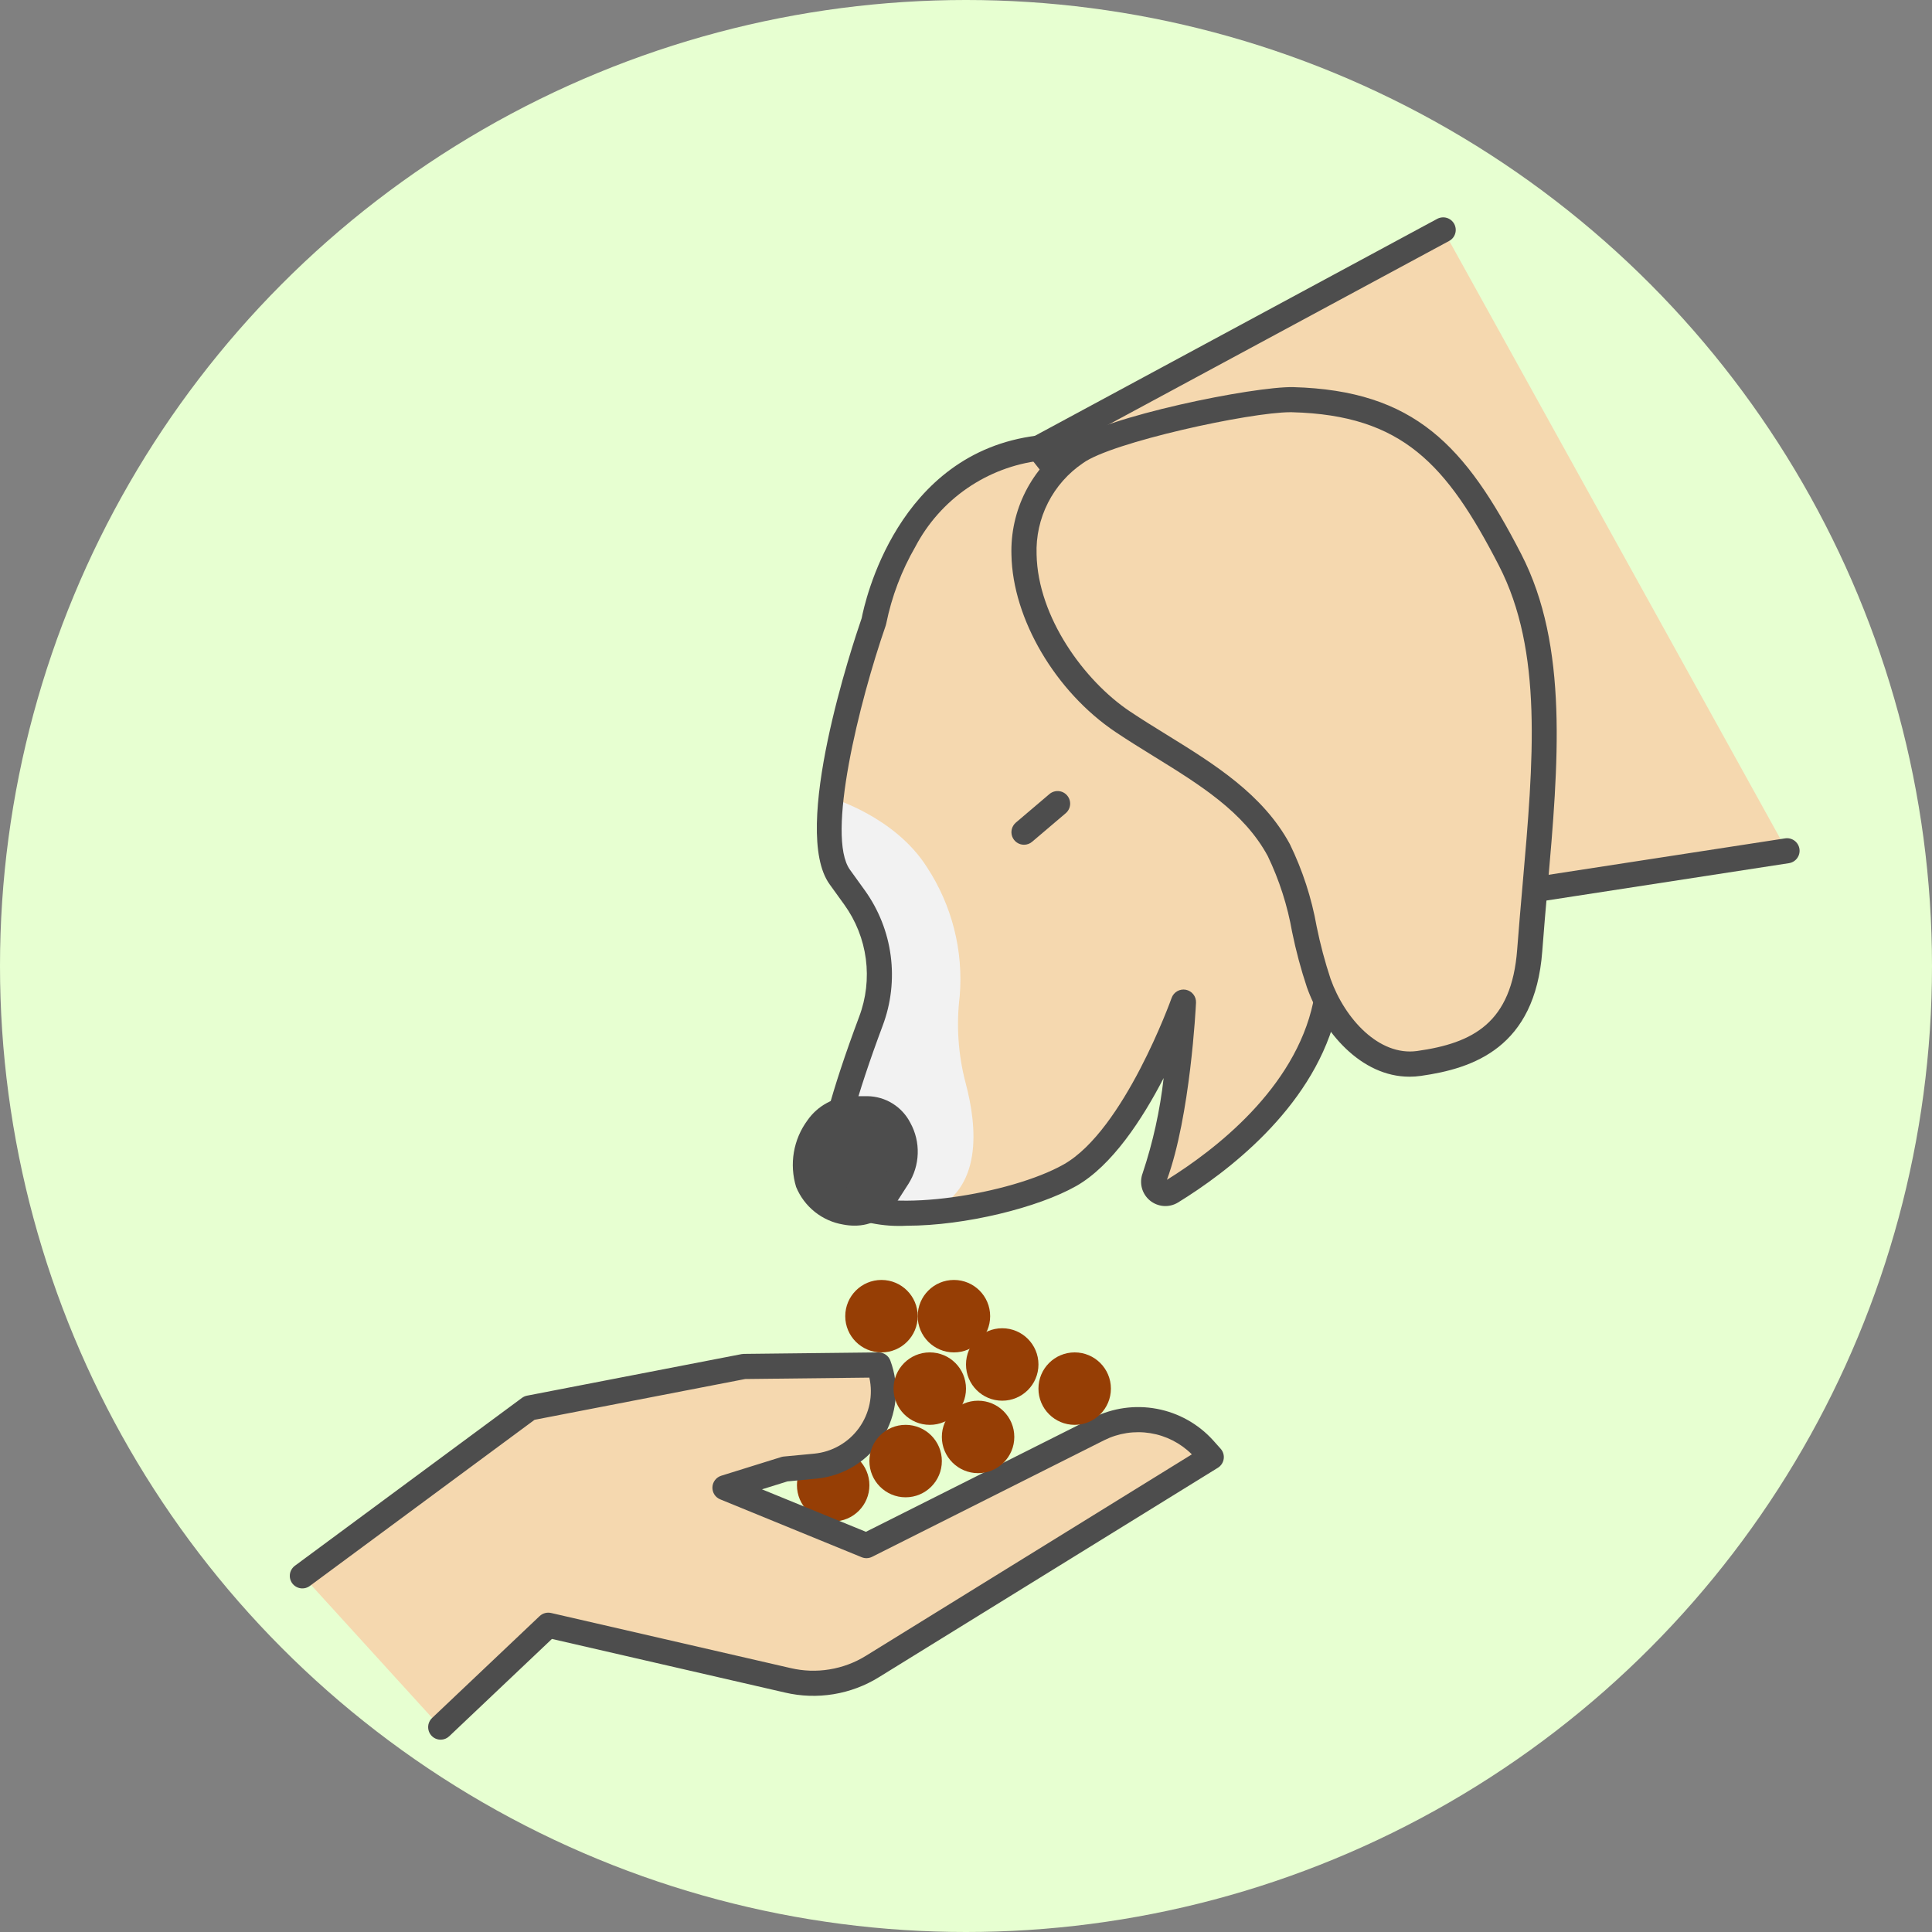<svg width="80" height="80" viewBox="0 0 80 80" fill="none" xmlns="http://www.w3.org/2000/svg">
	<rect x="0" y="0" width="80" height="80" fill="#808080" stroke="none"/>
	<circle cx="40" cy="40" r="40" fill="#E7FFD1">
	</circle>
	<circle cx="34.5" cy="61.5" r="1.5" fill="#963E05">
	</circle>
	<path d="M57.944 18.552C57.944 18.552 48.769 17.845 43.004 18.552C37.239 19.259 36.183 25.726 36.183 25.726C35.558 27.577 35.051 29.466 34.666 31.381C34.276 33.414 34.13 35.426 34.775 36.315C36.303 38.431 37.124 39.605 37.124 39.605C37.124 39.605 34.359 46.077 34.333 48.661C34.317 49.992 36.235 50.361 38.476 50.194C40.498 50.065 42.475 49.544 44.298 48.661C47.006 47.133 49.002 41.487 49.002 41.487C49.002 41.487 48.766 46.425 47.713 48.973C47.679 49.051 47.672 49.138 47.691 49.221C47.709 49.303 47.754 49.378 47.818 49.434C47.883 49.49 47.963 49.524 48.047 49.531C48.132 49.538 48.217 49.519 48.29 49.475C50.352 48.243 54.047 45.54 54.887 41.608C54.887 41.608 57.356 42.315 62.529 39.841L57.944 18.552Z" fill="#F5D8AF">
	</path>
	<path d="M38.476 50.194C36.235 50.361 34.317 49.992 34.333 48.661C34.348 47.151 35.298 44.313 36.087 42.215C36.396 41.392 36.498 40.506 36.383 39.635C36.267 38.764 35.939 37.934 35.426 37.22C35.226 36.941 35.008 36.639 34.774 36.315C34.129 35.426 34.02 35.067 34.41 33.037C34.41 33.037 37.046 33.794 38.387 35.914C39.421 37.493 39.897 39.373 39.739 41.253C39.593 42.452 39.675 43.667 39.982 44.835C40.472 46.666 40.707 49.275 38.476 50.194Z" fill="#F2F2F2">
	</path>
	<path d="M12.529 65.242L21.918 58.303L30.802 56.582L36.379 56.52C36.547 56.967 36.609 57.447 36.561 57.922C36.513 58.398 36.356 58.856 36.103 59.261C35.85 59.666 35.507 60.007 35.1 60.258C34.694 60.51 34.235 60.664 33.759 60.709L32.501 60.829L30.017 61.603L35.875 64L45.487 59.171C46.202 58.811 47.016 58.696 47.803 58.844C48.59 58.991 49.306 59.393 49.843 59.987L50.155 60.335L36.13 69.001C35.08 69.649 33.817 69.856 32.616 69.578L22.697 67.296L18.242 71.517" fill="#F5D8AF">
	</path>
	<path d="M73.996 35.23L58.091 37.68L43.006 18.552L59.758 9.519" fill="#F5D8AF">
	</path>
	<path d="M18.248 72.037C18.144 72.037 18.042 72.006 17.956 71.948C17.87 71.889 17.804 71.807 17.765 71.71C17.727 71.613 17.718 71.507 17.74 71.406C17.763 71.304 17.815 71.212 17.89 71.14L22.345 66.919C22.407 66.86 22.483 66.818 22.566 66.795C22.649 66.773 22.736 66.771 22.82 66.79L32.738 69.072C33.267 69.196 33.815 69.215 34.351 69.126C34.887 69.038 35.401 68.846 35.862 68.559L49.352 60.222C48.885 59.756 48.283 59.449 47.632 59.344C46.981 59.239 46.313 59.341 45.723 59.636L36.111 64.465C36.045 64.498 35.972 64.517 35.898 64.52C35.824 64.523 35.75 64.51 35.681 64.482L29.823 62.085C29.724 62.045 29.639 61.975 29.581 61.885C29.524 61.794 29.495 61.688 29.5 61.581C29.504 61.474 29.542 61.371 29.607 61.287C29.672 61.202 29.762 61.139 29.865 61.107L32.349 60.333C32.383 60.322 32.418 60.316 32.453 60.312L33.711 60.193C34.078 60.158 34.432 60.046 34.752 59.863C35.072 59.681 35.349 59.432 35.565 59.135C35.781 58.837 35.932 58.496 36.007 58.136C36.081 57.776 36.078 57.404 35.998 57.044L30.858 57.102L22.135 58.791L12.842 65.661C12.787 65.704 12.724 65.735 12.657 65.754C12.59 65.772 12.52 65.777 12.451 65.768C12.382 65.758 12.316 65.736 12.255 65.7C12.196 65.665 12.143 65.618 12.102 65.562C12.06 65.506 12.031 65.442 12.014 65.374C11.998 65.307 11.996 65.236 12.007 65.168C12.018 65.099 12.043 65.033 12.081 64.975C12.118 64.916 12.166 64.865 12.224 64.825L21.612 57.885C21.674 57.839 21.745 57.807 21.82 57.792L30.703 56.072C30.734 56.066 30.765 56.063 30.796 56.062L36.374 56H36.38C36.486 56 36.589 56.032 36.676 56.093C36.763 56.153 36.83 56.239 36.867 56.338C37.062 56.86 37.135 57.42 37.079 57.975C37.023 58.53 36.84 59.065 36.545 59.537C36.249 60.01 35.848 60.409 35.374 60.702C34.9 60.995 34.364 61.175 33.809 61.227L32.605 61.342L31.552 61.67L35.856 63.429L45.256 58.707C46.073 58.298 47.002 58.167 47.901 58.336C48.799 58.504 49.618 58.962 50.231 59.639L50.543 59.988C50.594 60.045 50.632 60.112 50.654 60.185C50.676 60.258 50.682 60.334 50.671 60.41C50.66 60.485 50.633 60.557 50.591 60.62C50.549 60.684 50.494 60.738 50.429 60.778L36.404 69.443C35.828 69.802 35.186 70.043 34.516 70.153C33.846 70.263 33.16 70.24 32.499 70.084L22.854 67.865L18.602 71.894C18.506 71.985 18.38 72.036 18.248 72.037Z" fill="#4D4D4D">
	</path>
	<path d="M58.093 38.2C58.015 38.2 57.937 38.182 57.866 38.147C57.796 38.113 57.734 38.063 57.685 38.002L42.602 18.874C42.555 18.815 42.522 18.746 42.504 18.672C42.487 18.598 42.486 18.521 42.501 18.447C42.516 18.372 42.548 18.302 42.593 18.242C42.638 18.181 42.697 18.131 42.763 18.095L59.512 9.062C59.572 9.03 59.638 9.01 59.706 9.003C59.774 8.996 59.843 9.002 59.908 9.022C59.974 9.041 60.035 9.074 60.087 9.117C60.14 9.16 60.184 9.213 60.217 9.273C60.249 9.333 60.269 9.399 60.276 9.467C60.283 9.535 60.277 9.603 60.257 9.669C60.238 9.734 60.206 9.795 60.163 9.848C60.119 9.901 60.066 9.945 60.006 9.977L43.798 18.716L58.313 37.118L73.918 34.715C74.054 34.694 74.193 34.728 74.304 34.809C74.415 34.891 74.49 35.013 74.511 35.149C74.532 35.285 74.498 35.425 74.416 35.536C74.335 35.647 74.212 35.721 74.076 35.742L58.169 38.192C58.144 38.197 58.119 38.199 58.093 38.2Z" fill="#4D4D4D">
	</path>
	<path d="M35.918 45.91H35.294C34.017 45.91 33.007 47.484 33.456 48.977C33.592 49.296 33.806 49.575 34.078 49.788C34.351 50.002 34.674 50.143 35.016 50.197C35.328 50.272 35.656 50.248 35.953 50.127C36.251 50.007 36.504 49.796 36.676 49.525L37.177 48.743C37.931 47.567 37.196 45.91 35.918 45.91Z" fill="#4D4D4D">
	</path>
	<path d="M35.376 50.751C35.223 50.751 35.071 50.736 34.921 50.707C34.489 50.636 34.082 50.455 33.74 50.182C33.398 49.909 33.131 49.553 32.965 49.148C32.823 48.684 32.791 48.193 32.872 47.715C32.953 47.236 33.145 46.784 33.433 46.393C33.642 46.091 33.92 45.843 34.244 45.669C34.567 45.495 34.927 45.399 35.294 45.39H35.918C36.286 45.395 36.647 45.5 36.96 45.695C37.273 45.889 37.527 46.166 37.695 46.494C37.91 46.884 38.016 47.325 38.001 47.77C37.987 48.216 37.853 48.649 37.614 49.025L37.113 49.804C36.929 50.098 36.673 50.339 36.368 50.505C36.064 50.671 35.722 50.756 35.376 50.751ZM35.294 46.43C35.089 46.441 34.89 46.499 34.711 46.6C34.533 46.702 34.381 46.844 34.267 47.014C34.08 47.273 33.955 47.57 33.901 47.885C33.847 48.199 33.865 48.521 33.955 48.827C34.064 49.054 34.226 49.251 34.428 49.4C34.63 49.55 34.866 49.648 35.114 49.686C35.325 49.741 35.547 49.729 35.749 49.65C35.952 49.571 36.124 49.43 36.241 49.246L36.742 48.467C36.879 48.247 36.955 47.996 36.963 47.737C36.971 47.479 36.91 47.223 36.786 46.996C36.706 46.833 36.583 46.694 36.431 46.595C36.279 46.496 36.103 46.44 35.921 46.432L35.294 46.43Z" fill="#4D4D4D">
	</path>
	<path d="M37.546 50.755C36.575 50.808 35.606 50.615 34.73 50.193C34.45 50.048 34.215 49.827 34.053 49.556C33.891 49.284 33.808 48.973 33.813 48.657C33.828 47.394 34.421 45.188 35.576 42.1C35.864 41.337 35.958 40.515 35.852 39.706C35.745 38.897 35.44 38.127 34.964 37.465L34.352 36.616C32.733 34.374 35.317 26.648 35.681 25.595C35.8 24.971 37.136 18.748 42.944 18.037C48.693 17.333 57.892 18.028 57.984 18.037C58.053 18.042 58.12 18.06 58.181 18.091C58.242 18.122 58.297 18.164 58.342 18.216C58.387 18.268 58.421 18.328 58.442 18.394C58.464 18.459 58.472 18.527 58.467 18.596C58.462 18.664 58.443 18.731 58.412 18.792C58.38 18.853 58.337 18.908 58.285 18.952C58.233 18.997 58.172 19.03 58.107 19.051C58.042 19.072 57.973 19.08 57.904 19.074C57.813 19.067 48.715 18.38 43.07 19.074C41.984 19.205 40.946 19.599 40.045 20.22C39.145 20.842 38.409 21.673 37.901 22.642C37.331 23.628 36.925 24.701 36.698 25.817C36.693 25.846 36.686 25.875 36.676 25.903C35.574 29.079 34.197 34.633 35.195 36.014L35.808 36.865C36.384 37.666 36.753 38.597 36.882 39.575C37.011 40.553 36.897 41.548 36.55 42.471C35.468 45.361 34.865 47.566 34.852 48.674C34.85 48.808 34.888 48.939 34.961 49.051C35.033 49.163 35.137 49.251 35.259 49.304C36.846 50.243 41.85 49.456 44.045 48.216C46.549 46.801 48.496 41.375 48.515 41.32C48.557 41.203 48.64 41.104 48.748 41.043C48.856 40.981 48.983 40.96 49.105 40.984C49.228 41.008 49.337 41.076 49.414 41.174C49.491 41.272 49.53 41.394 49.524 41.519C49.515 41.711 49.29 46.197 48.321 48.853C50.296 47.626 53.616 45.084 54.377 41.503C54.392 41.433 54.421 41.367 54.462 41.309C54.503 41.251 54.556 41.202 54.617 41.165C54.678 41.128 54.746 41.105 54.817 41.095C54.888 41.086 54.96 41.091 55.028 41.111C55.047 41.117 57.428 41.707 62.306 39.378C62.43 39.318 62.573 39.311 62.703 39.356C62.833 39.403 62.94 39.498 62.999 39.623C63.059 39.747 63.066 39.89 63.02 40.02C62.974 40.15 62.878 40.256 62.754 40.316C58.761 42.223 56.291 42.291 55.277 42.197C54.247 45.953 50.797 48.552 48.779 49.793C48.6 49.902 48.392 49.953 48.183 49.938C47.974 49.922 47.774 49.842 47.613 49.708C47.452 49.574 47.336 49.393 47.283 49.191C47.229 48.988 47.241 48.774 47.315 48.578C47.742 47.299 48.033 45.978 48.184 44.639C47.309 46.331 46.047 48.273 44.557 49.115C42.992 49.999 39.975 50.755 37.546 50.755Z" fill="#4D4D4D">
	</path>
	<path d="M46.482 29.879C48.828 31.454 51.607 32.715 52.952 35.199C53.868 36.89 53.963 38.897 54.608 40.709C55.252 42.522 56.854 44.305 58.757 44.036C60.781 43.751 63.065 43.032 63.343 39.358C63.811 33.151 64.747 27.484 62.529 23.18C60.312 18.877 58.37 16.683 53.532 16.549C51.897 16.504 45.863 17.79 44.539 18.754C40.331 21.824 43.062 27.582 46.482 29.879Z" fill="#F5D8AF">
	</path>
	<path d="M58.364 44.584C56.354 44.584 54.774 42.729 54.117 40.883C53.867 40.132 53.662 39.367 53.504 38.592C53.313 37.503 52.974 36.444 52.495 35.447C51.507 33.622 49.692 32.501 47.772 31.315C47.248 30.991 46.707 30.657 46.192 30.311C43.705 28.641 41.933 25.627 41.882 22.981C41.853 22.072 42.053 21.169 42.464 20.358C42.875 19.546 43.484 18.85 44.234 18.335C45.738 17.238 51.928 15.996 53.546 16.03C58.588 16.169 60.684 18.468 62.991 22.944C64.957 26.76 64.531 31.614 64.082 36.752C64.006 37.622 63.926 38.505 63.861 39.399C63.56 43.379 61.014 44.243 58.83 44.551C58.675 44.573 58.52 44.584 58.364 44.584ZM53.435 17.069C51.749 17.069 46.024 18.316 44.846 19.175C44.231 19.591 43.731 20.156 43.395 20.819C43.058 21.481 42.896 22.218 42.923 22.96C42.975 25.555 44.898 28.188 46.773 29.448C47.272 29.783 47.806 30.112 48.321 30.43C50.272 31.636 52.29 32.883 53.41 34.953C53.936 36.034 54.31 37.182 54.52 38.365C54.669 39.098 54.861 39.822 55.096 40.532C55.684 42.185 57.104 43.74 58.683 43.519C61.002 43.192 62.594 42.353 62.823 39.318C62.891 38.419 62.969 37.532 63.045 36.66C63.501 31.458 63.894 26.966 62.066 23.418C59.901 19.219 58.069 17.194 53.515 17.07C53.491 17.069 53.463 17.069 53.435 17.069Z" fill="#4D4D4D">
	</path>
	<path d="M42.4 34.459L43.791 33.276L42.4 34.459Z" fill="#4D4D4D">
	</path>
	<path d="M42.4 34.979C42.294 34.979 42.19 34.946 42.103 34.885C42.016 34.825 41.95 34.738 41.913 34.639C41.876 34.539 41.871 34.43 41.898 34.327C41.925 34.225 41.983 34.133 42.063 34.063L43.455 32.88C43.56 32.791 43.696 32.747 43.834 32.758C43.971 32.768 44.099 32.834 44.188 32.939C44.278 33.044 44.322 33.18 44.311 33.318C44.3 33.455 44.235 33.583 44.13 33.673L42.739 34.855C42.645 34.936 42.524 34.98 42.4 34.979Z" fill="#4D4D4D">
	</path>
	<circle cx="44.5" cy="57.5" r="1.5" fill="#963E05">
	</circle>
	<circle cx="40.5" cy="59.5" r="1.5" fill="#963E05">
	</circle>
	<circle cx="37.5" cy="60.5" r="1.5" fill="#963E05">
	</circle>
	<circle cx="38.5" cy="57.5" r="1.5" fill="#963E05">
	</circle>
	<circle cx="36.5" cy="54.5" r="1.5" fill="#963E05">
	</circle>
	<circle cx="41.5" cy="56.5" r="1.5" fill="#963E05">
	</circle>
	<circle cx="39.5" cy="54.5" r="1.5" fill="#963E05">
	</circle>
</svg>
